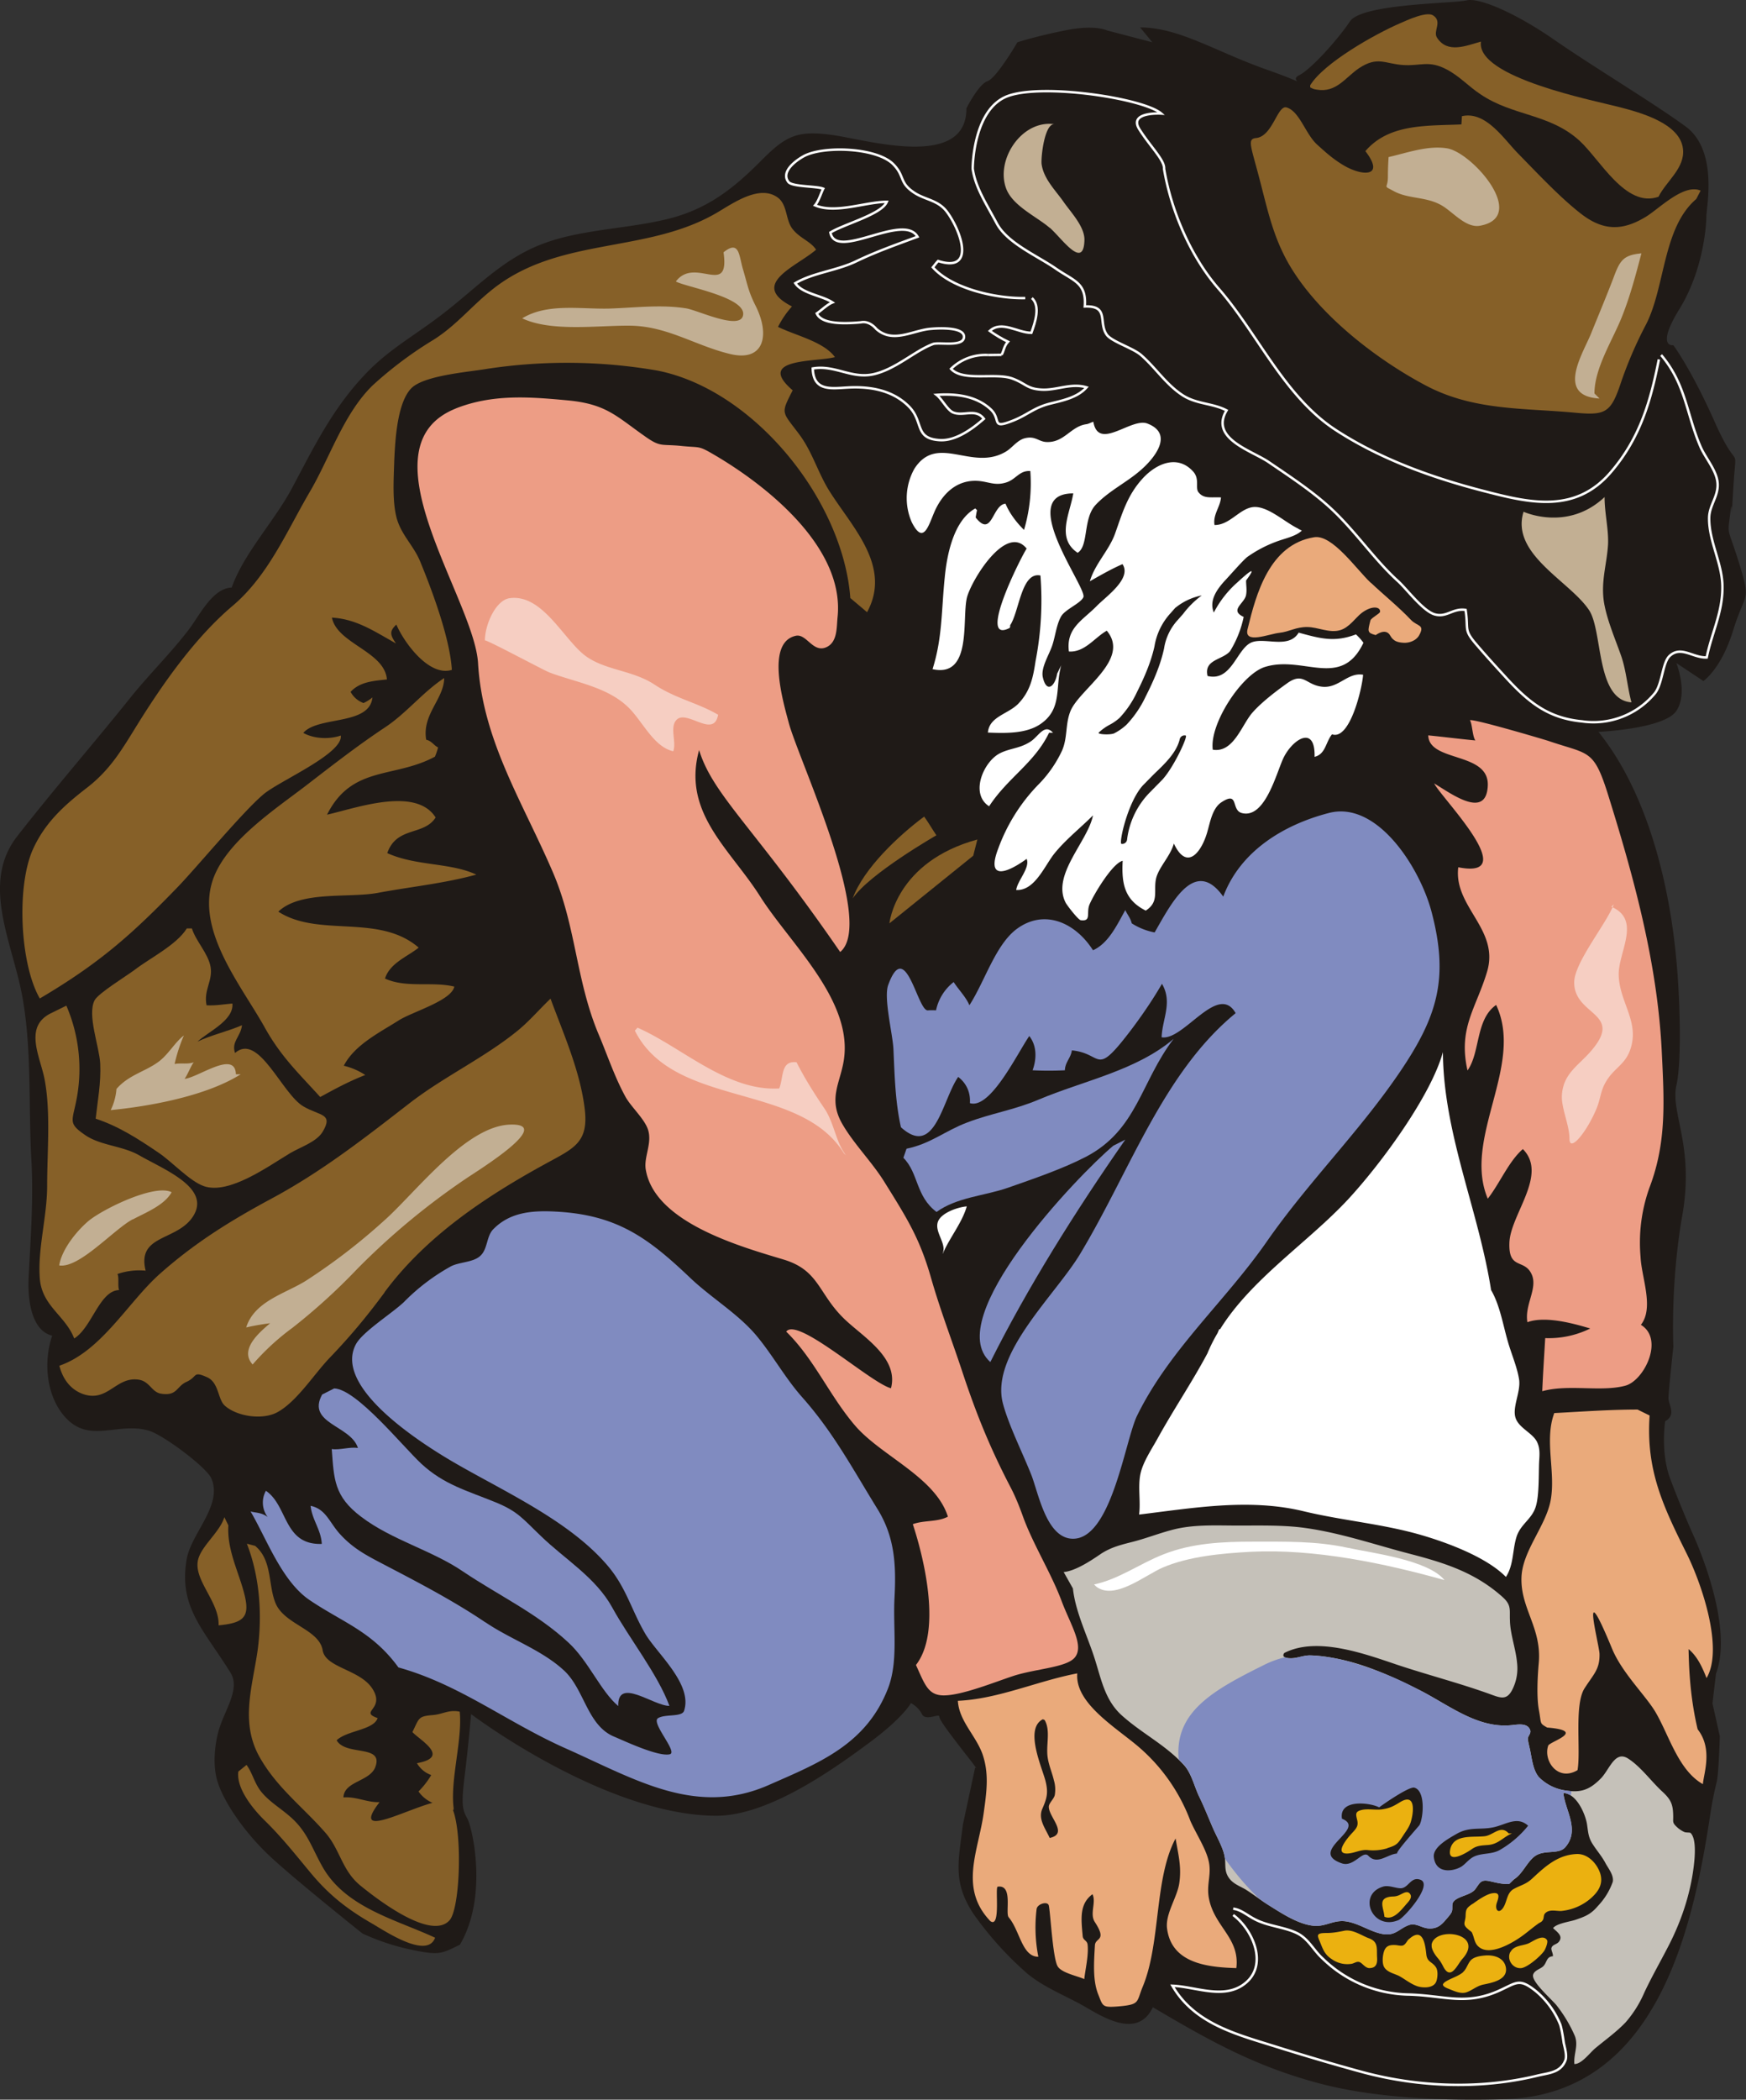 <svg xmlns="http://www.w3.org/2000/svg" width="960" height="1153.747" shape-rendering="geometricPrecision" text-rendering="geometricPrecision" image-rendering="optimizeQuality" fill-rule="evenodd" clip-rule="evenodd" viewBox="0 0 10 12.018"><rect x="0" y="0" width="10" height="12.018" fill="#333333" stroke="none"/><path fill="#1F1A17" d="M9.828 9.58l-.02.17.042.188s-.006.214-.018.262a1.963 1.963 0 0 0-.037.188c-.1.659-.307 1.596-1.17 1.627-.328.011-.747-.004-1.068-.09-.37-.098-.634-.247-.954-.436-.085.179-.276.063-.387-.002-.106-.062-.257-.118-.354-.21a1.924 1.924 0 0 1-.289-.326c-.118-.182-.083-.3-.058-.508l.07-.326s.029.028-.05-.071c-.077-.1-.155-.199-.155-.22 0-.022-.078.028-.1-.015-.02-.042-.063-.063-.063-.063s-.043.085-.256.24c-.213.157-.575.409-.866.405-.638-.007-1.397-.582-1.397-.582s-.015.178-.036.348c-.021.17-.014.199.014.249.029.05.121.447-.042.723-.109.053-.117.063-.291.026a1.322 1.322 0 0 1-.267-.09s-.4-.319-.535-.447c-.135-.127-.262-.305-.298-.432-.035-.128.007-.274.007-.274.031-.12.13-.244.07-.34-.152-.246-.298-.373-.251-.648.025-.15.209-.31.141-.465-.029-.064-.277-.25-.36-.273-.179-.051-.344.082-.484-.085-.106-.126-.115-.32-.067-.458-.124-.03-.141-.219-.135-.332.011-.225.028-.44.016-.67-.018-.317.003-.621-.05-.927-.054-.314-.245-.656-.031-.93.212-.272.44-.533.652-.798.105-.13.227-.25.326-.379.066-.085.138-.242.25-.246.069-.196.245-.38.347-.572.126-.237.23-.45.414-.645.134-.144.285-.224.442-.345.196-.149.35-.322.585-.408.215-.08.473-.083.702-.138.227-.054.377-.17.534-.327.15-.152.212-.185.426-.154.2.03.76.195.758-.154 0 0 .069-.137.12-.155.052-.017.172-.223.172-.223S5.93.208 6.1.174c.172-.035.24 0 .24 0L6.6.242 6.53.157c.223 0 .43.137.721.24.292.103.12.068.189.034s.223-.206.292-.309C7.8.02 8.332.02 8.4.002c.069-.017.275.069.498.223.223.155.566.36.755.498.189.137.12.463.12.515 0 .051-.017.309-.155.532-.137.223-.034.206-.034.206s.103.137.24.446c.138.309.12.086.103.377-.017.292 0 0-.017.138-.017.137-.017.068.052.291.068.224.034.155-.035.378-.068.223-.171.292-.171.292l-.155-.103s.069.171 0 .274c-.068.103-.446.12-.446.12.36.447.43 1.133.446 1.305.017.171.035.566 0 .72-.034.155.103.344.035.738-.07.395-.052.755-.052.755s-.028.259-.028.296c0 .038.047.094-.019.132 0 0-.028.178.029.329.056.15.122.3.122.3s.25.524.14.816z"/><path fill="#808BC0" d="M1.845 7.982c-.091.167.165.176.205.306-.046-.008-.104.013-.15.006.013.171.012.27.169.388.175.133.404.191.583.313.202.136.425.24.604.407.115.106.184.278.285.363-.005-.169.202 0 .293-.001-.067-.182-.231-.387-.328-.564-.095-.172-.272-.276-.408-.408-.103-.098-.13-.14-.259-.193-.164-.067-.297-.101-.427-.222-.108-.101-.37-.426-.498-.43l-.069.035z"/><path fill="#808BC0" d="M2.78 9.286c-.176-.119-.372-.222-.56-.32-.11-.058-.194-.097-.277-.19-.058-.066-.078-.139-.164-.157.008.08.06.137.064.218-.22.007-.193-.218-.32-.304a.138.138 0 0 0 .01.15c-.037-.028-.07-.023-.098-.032.093.158.18.403.342.51.189.127.356.178.505.383.352.098.618.312.957.463.397.176.746.394 1.164.21.286-.126.557-.23.683-.553.06-.156.028-.343.037-.515.01-.19.003-.352-.1-.516-.142-.23-.25-.434-.428-.635-.098-.11-.17-.243-.265-.356-.104-.123-.257-.214-.375-.326-.242-.23-.419-.362-.769-.381-.141-.008-.268.004-.363.103-.037.04-.03.112-.072.15-.04.038-.12.035-.168.06a1.166 1.166 0 0 0-.27.205c-.07.066-.237.17-.275.242-.134.253.402.584.58.686.286.164.646.328.86.578.11.128.138.258.22.396.067.111.27.286.22.437-.012.038-.111.017-.15.043-.04.027.117.195.068.206-.067.016-.27-.081-.319-.101-.153-.064-.169-.267-.284-.376-.128-.12-.308-.18-.452-.278zM5.16 6.452c.196.178.237-.158.328-.288.048.037.071.09.067.15.117.037.27-.282.34-.384.045.057.042.133.019.196.06.003.124.003.185 0 .001-.046.034-.07.04-.114.163.016.137.129.276-.037.084-.102.175-.231.24-.344.062.106.002.2-.002.306.126.022.323-.316.424-.138-.415.34-.603.9-.89 1.377-.141.236-.517.575-.443.857.033.125.113.283.164.412.04.105.085.351.228.362.229.017.307-.564.377-.705.185-.377.503-.652.742-.995.236-.339.522-.62.755-.96.223-.326.29-.545.189-.928-.066-.251-.31-.637-.587-.566-.256.066-.508.216-.606.479-.163-.23-.298.04-.393.205a.373.373 0 0 1-.131-.052c-.008-.032-.025-.049-.037-.076-.048.086-.096.19-.185.23-.1-.157-.278-.24-.438-.121-.121.091-.182.3-.27.436-.017-.044-.063-.091-.09-.133a.276.276 0 0 0-.101.162.336.336 0 0 0-.046 0c-.06.009-.127-.423-.228-.145-.027.074.026.281.03.367.007.15.01.3.043.447z"/><path fill="#808BC0" d="M5.192 6.575c.14-.029.221-.103.347-.15.132-.051.27-.072.407-.13.26-.11.56-.166.776-.349-.19.248-.208.522-.504.676-.136.07-.299.125-.444.176-.134.047-.293.054-.41.139-.121-.091-.102-.222-.19-.31l.018-.052zM6.445 6.523c-.286.41-.56.847-.773 1.273-.282-.249.5-1.067.704-1.238l.069-.035z"/><path fill="#ED9D85" d="M2.61 2.338c.21-.083.42-.067.635-.047.226.02.283.09.447.205.091.065.094.045.206.056.123.013.095-.007.216.065.298.179.724.526.683.916-.006.06 0 .146-.068.173-.075.029-.11-.08-.171-.067-.174.038-.072.38-.04.5.058.214.497 1.142.294 1.31-.492-.715-.729-.897-.808-1.156-.099.36.178.566.351.84.165.26.514.577.481.91-.014.147-.102.238-.009.395.067.114.17.216.24.33.131.21.201.322.265.545.054.189.12.358.182.546.078.235.157.43.275.656.027.052.048.105.067.157.057.162.164.33.225.494.05.133.131.255.074.322-.048.056-.218.063-.346.103-.102.033-.29.11-.397.113-.096.003-.114-.06-.166-.174.146-.188.051-.596-.018-.806.066-.024.14-.011.201-.043-.072-.228-.385-.348-.534-.524-.145-.17-.233-.38-.392-.535.063-.088.484.294.6.324.045-.171-.153-.29-.259-.389-.159-.148-.147-.285-.357-.348-.253-.076-.742-.214-.789-.518-.01-.07.036-.144.015-.22-.018-.064-.097-.133-.13-.192-.063-.114-.106-.245-.155-.36-.13-.31-.128-.614-.26-.923-.173-.404-.404-.756-.43-1.2-.022-.37-.678-1.239-.127-1.458zM8.42 4.124c.013.026.013.09.03.114-.087-.008-.178-.02-.27-.029.005.156.352.092.341.29-.01.194-.213.041-.307-.015.04.082.51.553.138.48-.028.227.238.354.165.598-.063.21-.167.322-.112.565.074-.104.045-.292.164-.375.163.347-.194.762-.048 1.109.069-.088.12-.214.201-.284.145.146-.07.373-.077.534-.007.164.09.088.13.189.03.08-.044.17-.027.268.107-.04.286.014.36.036a.539.539 0 0 1-.258.055c-.006.104-.013.206-.017.304.15-.042.338.006.477-.032.107-.03.223-.266.088-.348.077-.098.003-.271-.002-.39a.931.931 0 0 1 .051-.395c.1-.262.084-.5.07-.79-.026-.503-.161-.993-.311-1.472-.08-.25-.108-.217-.337-.295-.03-.01-.46-.137-.45-.117z"/><path fill="#EAAA7B" d="M9.38 8.068c-.165 0-.321.012-.478.02-.058.154.008.334-.02.495-.026.15-.163.293-.168.446-.006.178.117.289.099.49-.007.078-.013.196.001.27.015.08.002.073.047.099.232.019.014.08.006.104-.029.086.055.207.168.14.02-.109-.02-.374.04-.468.053-.083.088-.109.086-.198-.002-.055-.117-.486.072-.029.058.14.195.27.25.365.077.132.13.331.27.41.005-.062.058-.202-.03-.314-.047-.198-.05-.378-.052-.459.051.042.08.107.103.166.1-.17-.03-.546-.116-.717-.132-.265-.232-.474-.21-.786l-.069-.034zM6.17 9.578c-.227.043-.453.147-.684.157.007.115.1.195.14.302.04.113.025.218.008.34-.03.217-.143.43.038.619.061.044.026-.193.042-.197.09-.014.042.15.063.175.065.077.076.226.17.226a.866.866 0 0 1-.01-.273c.004-.03.064-.047.07-.02.01.048.023.309.052.35.025.037.116.054.151.071.005-.05.026-.137.019-.198-.003-.024-.026-.024-.028-.048-.009-.099-.02-.184.056-.24.023.047-.018.112.014.16.071.109.003.087 0 .132-.006.102-.013.204.02.284.026.066.022.074.117.066.123-.011.1-.024.137-.113.104-.251.065-.619.188-.848.016.095.035.163.021.257-.012.08-.08.174-.07.257.025.202.234.223.397.228.021-.173-.126-.236-.157-.399-.016-.083.018-.139-.003-.22-.017-.069-.073-.155-.103-.223a1.037 1.037 0 0 0-.287-.416c-.128-.113-.376-.254-.361-.429z"/><path fill="#1F1A17" d="M5.974 9.84c-.109.053-.006.275.014.354.017.068.008.099-.019.161-.024.058.018.11.043.165.11-.024-.006-.119-.005-.179 0-.02.029-.044.034-.066a.185.185 0 0 0-.005-.085c-.013-.055-.037-.102-.038-.16-.002-.061.016-.132-.015-.185l-.01-.004z"/><path fill="#866028" d="M2.598 10.36v-.012c-.02-.162.051-.388.035-.551-.066-.013-.096.016-.159.02-.08.007-.073.018-.112.097.045.048.22.143.026.178a.154.154 0 0 0 .082.068.486.486 0 0 1-.073.094.19.19 0 0 0 .08.065c-.167.045-.47.212-.303-.004-.071.003-.134-.033-.207-.027.004-.094.152-.09.183-.175.047-.13-.169-.06-.222-.152.06-.057.211-.058.235-.127-.11-.039.046-.049-.03-.168-.071-.111-.268-.119-.285-.22-.02-.121-.219-.147-.27-.27-.043-.105-.018-.246-.117-.328l-.047-.012c.074.19.09.41.06.621-.031.204-.096.402.01.595.098.177.246.286.377.435.086.096.096.216.2.303.1.082.407.318.513.202.06-.064.076-.486.02-.633h.004z"/><path fill="#866028" d="M1.285 8.684c-.028.091-.143.172-.153.257-.014.112.125.232.12.362.163-.015.185-.058.136-.22-.034-.112-.088-.227-.08-.352l-.023-.047zM1.365 10.14c-.013.097.086.217.153.282.096.094.175.194.263.3.101.121.203.203.345.285.075.043.32.21.366.084-.224-.104-.513-.172-.645-.406-.063-.111-.087-.204-.19-.291-.052-.045-.114-.082-.158-.135-.042-.05-.052-.11-.087-.157l-.047.038zM2.203 7.397c-.103.139-.195.25-.315.375-.089.093-.183.243-.292.307-.085.052-.237.03-.308-.033-.042-.037-.033-.134-.104-.164-.082-.036-.05-.002-.117.028-.057.026-.052.082-.145.067-.054-.009-.064-.07-.127-.08-.13-.02-.177.13-.317.083C.4 7.953.358 7.888.34 7.817c.242-.083.396-.368.578-.528.2-.177.402-.302.636-.428.291-.156.538-.35.8-.553.194-.148.416-.252.605-.404.07-.056.13-.127.194-.188.075.203.17.415.196.632.023.194-.064.225-.226.314-.345.189-.684.415-.921.735zM1.514 5.877c.094.17.194.263.32.402.084-.046.165-.09.258-.126a.389.389 0 0 0-.123-.053c.062-.12.205-.19.317-.261.079-.049.3-.112.316-.192-.129-.031-.274.01-.397-.046.028-.089.128-.125.193-.177-.228-.197-.572-.056-.804-.206.128-.122.405-.076.573-.108.187-.035.375-.053.561-.104-.15-.07-.344-.048-.51-.123.054-.155.21-.098.277-.204-.114-.18-.46-.052-.622-.016.143-.284.384-.206.618-.332a.352.352 0 0 0 .018-.053c-.023-.01-.036-.037-.068-.044-.025-.145.102-.233.103-.353-.122.08-.217.202-.34.283-.157.104-.308.222-.456.336-.173.132-.434.305-.52.512-.122.296.15.622.286.865z"/><path fill="#866028" d="M4.87 3.422c-.042-.56-.552-1.192-1.105-1.301a3.038 3.038 0 0 0-.981-.009c-.109.018-.351.037-.426.108-.085.083-.095.309-.1.417-.003.103-.012.232.014.329.027.097.098.158.135.249.07.17.17.44.181.619-.129.041-.272-.153-.318-.259-.042.039-.035.06-.002.108-.125-.07-.227-.14-.367-.148.03.15.302.193.315.354-.076.008-.155.013-.208.071a.137.137 0 0 0 .074.064.231.231 0 0 0 .051-.032c-.016.162-.312.105-.396.203.064.035.15.037.215.015.012.104-.346.257-.44.334-.115.094-.39.426-.496.535-.266.275-.451.437-.788.636C.114 5.518.093 5.07.19 4.858c.069-.15.176-.247.304-.346.14-.107.206-.225.298-.373.148-.237.33-.494.541-.672.204-.173.31-.428.442-.653.114-.194.193-.446.359-.608a2.22 2.22 0 0 1 .347-.26c.128-.08.214-.188.33-.282.385-.315.891-.207 1.299-.449.093-.055.242-.16.345-.084.055.041.044.127.083.178.042.055.104.071.136.12-.11.096-.388.197-.138.325a.526.526 0 0 0-.08.117c.102.05.261.084.326.173-.107.029-.459.004-.242.19-.07.137-.062.119.036.25.08.106.11.23.183.34.128.2.348.422.207.68l-.097-.082z"/><path fill="#866028" d="M1.07 5.314c-.059.095-.212.17-.3.238-.044.033-.207.133-.228.173-.044.084.027.265.032.363.005.112-.015.212-.026.315.133.044.244.116.359.194.078.052.177.162.26.192.145.051.371-.115.497-.19.056-.033.149-.063.184-.121.063-.106-.016-.09-.11-.145-.124-.072-.256-.425-.392-.306-.022-.066.032-.092.04-.159-.077.034-.179.057-.255.094.063-.058.209-.122.2-.218-.05.004-.096.013-.148.01-.018-.087.037-.141.023-.22-.014-.078-.084-.146-.107-.22H1.07z"/><path fill="#866028" d="M.38 5.756a.916.916 0 0 1 .055.553c-.023.112-.043.123.056.19.087.058.212.06.305.113.148.085.425.191.303.36-.097.132-.315.097-.265.301a.384.384 0 0 0-.161.019c.01.023 0 .068.009.092-.112.003-.156.215-.257.277-.051-.132-.185-.185-.197-.344-.013-.169.042-.354.042-.529 0-.197.021-.419-.014-.607-.024-.131-.126-.307.041-.384l.083-.041zM1.551 7.937c.102 0 .142-.076.17-.164.105-.34-.633-.06-.17.164z"/><path fill="#866028" d="M1.512 7.748c0 .044.032.108.082.112.066.004.107-.092.084-.147-.027-.064-.165-.039-.166.035zM2.196 7.135c.102 0 .142-.076.169-.164.105-.34-.632-.06-.169.164z"/><path fill="#866028" d="M2.157 6.946c0 .044.032.108.082.112.066.004.107-.092.084-.146-.027-.065-.165-.04-.166.034zM2.986 6.614c.101 0 .141-.076.169-.164.105-.34-.633-.06-.17.164z"/><path fill="#866028" d="M2.947 6.425c-.001.044.032.108.081.112.067.004.107-.092.085-.146-.027-.065-.165-.04-.166.034z"/><path fill="none" stroke="#fff" stroke-width=".014" d="M7.063 10.961c.108.08.197.273.079.382-.12.11-.291.028-.427.023.125.216.364.277.581.345.166.052.344.105.51.15.329.088.68.097.998.02.064-.016.134-.016.162-.089.01-.029-.006-.078-.01-.1-.003-.023-.012-.08-.02-.104a.49.49 0 0 0-.138-.19c-.095-.076-.109-.051-.207-.006-.198.091-.319.028-.533.024a.724.724 0 0 1-.484-.207c-.055-.05-.081-.116-.154-.148-.075-.033-.16-.037-.234-.076-.04-.02-.078-.055-.123-.06"/><path fill="#C5C1B9" d="M8.643 10.784c-.047 0-.071-.008-.113-.017-.048-.01-.053.008-.08.046-.028.037-.107.04-.128.076-.008.013-.001.038-.007.053-.005.014-.025.035-.035.047-.026.031-.049.049-.09.049-.046 0-.079-.034-.12-.02-.057.02-.077.064-.15.052-.074-.013-.138-.063-.215-.073-.068-.008-.112.031-.178.026-.09-.007-.187-.072-.26-.118-.046-.028-.088-.062-.133-.09-.036-.021-.074-.033-.098-.07-.026-.04-.014-.075-.022-.118-.009-.052-.045-.113-.066-.161-.027-.062-.052-.126-.082-.187-.027-.058-.043-.131-.086-.177-.104-.114-.236-.178-.35-.279-.097-.084-.12-.199-.155-.312-.04-.134-.115-.278-.13-.419l-.053-.094c.068-.006.159-.067.213-.104.061-.04.12-.053.19-.071.083-.022.162-.054.245-.073.116-.025.234-.018.352-.018.12 0 .238-.003.355.01.217.026.424.099.633.153.2.052.373.108.528.248.05.046.037.072.04.133.002.08.034.162.041.244a.268.268 0 0 1-.023.142c-.034.075-.071.057-.137.033-.173-.062-.348-.107-.523-.165-.187-.063-.462-.165-.65-.069 0 0-.027.03.036.03.039.001.073-.017.113-.016.062.001.134.014.194.028.146.034.288.1.422.166.169.084.334.223.53.206.035-.003.097-.018.113.028.006.02-.013.032-.013.049 0 .012.006.036.009.05.013.053.017.127.054.17a.266.266 0 0 0 .158.077c.085.013.134-.007.194-.067.052-.05.082-.168.161-.115.072.047.13.129.193.187.05.046.062.073.063.139.001.035-.007.039.023.066.01.01.029.022.041.027.008.004.031.002.035.005.03.028.026.109.023.15-.015.175-.07.346-.152.503-.045.087-.093.171-.135.26a.647.647 0 0 1-.108.172c-.053.055-.112.097-.17.145-.032.025-.08.094-.123.093-.005-.058.024-.104.003-.16a.795.795 0 0 0-.102-.172c-.025-.034-.15-.139-.137-.18.008-.026.044-.032.06-.05.02-.023.016-.052.053-.055.002-.016-.012-.036-.008-.048.006-.02.032-.019.044-.037.022-.032-.01-.052-.035-.076.021-.027.093-.036.127-.047.056-.019.09-.032.13-.08a.387.387 0 0 0 .085-.138c.007-.038-.026-.077-.042-.107-.021-.04-.05-.072-.074-.11-.025-.039-.025-.07-.032-.115-.011-.061-.061-.174-.135-.176.01.1.096.21.012.309-.04.047-.123.01-.18.056-.044.036-.065.097-.116.13l-.027.026z"/><path fill="#fff" d="M8.804 8.255c-.024-.052-.103-.08-.123-.137-.022-.06.028-.147.02-.218-.01-.072-.046-.153-.066-.225-.026-.089-.045-.206-.095-.291-.072-.459-.273-.895-.276-1.362-.067.246-.35.635-.546.846-.227.243-.552.453-.73.74h-.005l-.01.023a.91.91 0 0 0-.058.116c-.087.163-.193.32-.282.481-.035.064-.086.138-.101.207-.016.074.002.159-.008.234.306-.037.627-.094.938-.02.223.054.448.072.667.134.154.044.383.128.496.243.044-.068.037-.148.059-.224.022-.078.09-.105.112-.179.02-.063.016-.186.019-.253.002-.039.007-.076-.011-.115z"/><path fill="#EBB110" d="M7.7 11.051c-.036.007-.065.013-.103.013-.067 0-.051.015-.031.066.014.035.026.061.062.084a.153.153 0 0 0 .115.026c.016-.004.027-.014.042-.01.017.005.033.034.057.035.044 0 .047-.032.045-.062-.003-.051.009-.09-.05-.11-.041-.016-.09-.051-.138-.042zM8.07 11.098c-.013.012-.018.03-.034.037-.012.005-.033-.002-.045-.002-.038-.002-.058.008-.067.046-.006.024-.008.061.004.081.018.03.061.037.087.051.036.02.07.049.11.06.038.009.09.006.102-.032.007-.022.01-.059-.003-.079-.022-.033-.05-.028-.055-.074-.006-.054-.018-.16-.099-.087zM8.2 11.132c-.004.022.017.054.03.07.019.022.024.031.037.056.043.081.08-.014.108-.045.135-.15-.16-.19-.176-.081zM8.38 11.288c-.023.02-.059.032-.086.046-.04.021-.04.033.004.05.028.011.067.03.099.02.032-.01.058-.035.095-.044.052-.011.148-.027.132-.102-.012-.055-.072-.07-.121-.065-.024.002-.057.007-.076.024-.02.018-.026.052-.048.071zM8.65 11.173c-.022.042.014.097.063.092.035-.004.11-.067.132-.1.007-.011.023-.05.015-.061-.025-.036-.082.01-.107.02-.034.014-.083.011-.102.049zM8.434 10.897c-.035.024-.039.031-.04.07-.002.038-.02.046.013.074.025.022.02.01.031.04.007.023.012.046.03.061.062.056.188-.018.24-.054.035-.024.066-.052.1-.076.011-.009.02-.009.027-.02.009-.012.004-.03.014-.04.024-.026.062-.013.092-.014a.302.302 0 0 0 .16-.064c.054-.044.085-.092.062-.157-.02-.054-.07-.107-.132-.105-.107.004-.179.069-.253.138-.039.037-.067.039-.11.063-.037.022-.036.067-.056.102-.027.045-.053.017-.039-.024.011-.032.022-.065-.033-.053-.033.008-.079.04-.106.06z"/><path fill="#fff" d="M5.4 7.175c.037-.088.111-.177.137-.27-.049.004-.143.035-.164.085-.025.06.051.127.026.184zM7.436 3.026c-.08-.038-.18-.136-.264-.123-.075.012-.131.103-.216.102-.01-.06.033-.103.037-.158-.057-.003-.099.01-.13-.031-.018-.026.01-.077-.032-.12-.088-.094-.207-.044-.286.042-.09.098-.118.203-.16.32-.035.094-.114.17-.143.269.06-.034.124-.071.187-.098.055.083-.096.186-.148.24-.082.083-.176.126-.159.26.091.006.147-.08.217-.119.138.165-.157.334-.208.46-.031.076-.015.154-.05.23a.697.697 0 0 1-.138.195 1.03 1.03 0 0 0-.225.36c-.069.178.036.152.162.061.021.051-.052.123-.06.178.107.006.163-.14.22-.21.065-.08.148-.145.22-.217-.03.15-.238.34-.157.499.008.016.073.1.087.101.063.008.03-.042.05-.09.025-.059.132-.237.19-.25-.007.13.01.224.132.285.08-.051.042-.114.06-.187.017-.064.082-.126.101-.197.078.166.163.04.193-.071.015-.052.028-.13.078-.164.105-.07.054.046.12.061.136.033.2-.246.24-.322.053-.103.18-.183.175 0 .064-.016.063-.084.1-.129.103.036.173-.266.178-.341-.087-.015-.138.076-.23.069-.099-.008-.11-.09-.208-.018-.07.05-.147.11-.196.166-.061.069-.108.232-.227.212-.02-.147.165-.43.297-.473.22-.07.438.13.566-.139a.325.325 0 0 0-.043-.048c-.123.047-.203.024-.328-.01-.06.1-.207.018-.28.061-.078.046-.109.22-.242.187-.022-.095.086-.091.129-.142a.61.61 0 0 0 .078-.196c-.082-.038 0-.074.013-.122.007-.032 0-.061.001-.087.084-.113-.023-.013-.053.014a.595.595 0 0 0-.132.17c-.028-.068.017-.131.06-.179.029-.03.109-.123.133-.14a.714.714 0 0 1 .163-.086c.052-.02.112-.03.148-.064l-.02-.01z"/><path fill="#EAAA7B" d="M7.85 3.335c-.082-.077-.22-.278-.324-.26-.256.042-.332.326-.38.523-.026.093.122.03.182.024.056-.006.095-.034.159-.033.061 0 .126.036.188.018.053-.015.09-.073.123-.098.06-.046.11-.036.106-.007-.001.01-.051.035-.055.049-.016.062-.02.071.03.084.001 0 .058-.045.084.004.017.03.04.038.076.04.032.002.071-.012.088-.041.037-.065-.009-.051-.046-.09-.07-.074-.156-.143-.23-.213z"/><path fill="#1F1A17" d="M6.733 3.477l-.03.034a.367.367 0 0 0-.091.189c-.021.094-.06.181-.1.261a.559.559 0 0 1-.1.148.274.274 0 0 1-.056.039.282.282 0 0 0-.063.045c-.011.011.072.015.091.003a.316.316 0 0 0 .068-.048.613.613 0 0 0 .11-.162c.042-.083.083-.174.105-.274a.31.31 0 0 1 .079-.164l.03-.034a.514.514 0 0 1 .107-.106.343.343 0 0 0-.15.07zM6.757 4.23c-.018.077-.084.14-.147.2l-.065.066c-.088.098-.138.332-.122.334a.028.028 0 0 0 .032-.023.464.464 0 0 1 .132-.273l.062-.063c.066-.063.157-.258.142-.261a.028.028 0 0 0-.034.02z"/><path fill="#fff" d="M6.078 3.808c-.036.127.008.25-.12.337-.082.055-.199.052-.3.048.008-.092.115-.105.174-.165.07-.073.085-.152.099-.244a1.82 1.82 0 0 0 .028-.49c-.111-.023-.121.21-.175.287l.001-.003c.002.006 0 .011-.002.016-.19.098.065-.406.097-.454-.117-.146-.316.18-.342.28-.03.122.032.461-.197.41.057-.18.05-.332.07-.526.012-.126.05-.325.175-.394a.113.113 0 0 0 .01.01c-.003.01-.006.03-.008.042.095.12.094-.073.171-.079.023.056.065.11.106.15a.94.94 0 0 0 .036-.337c-.064-.004-.082.049-.14.066-.069.021-.106-.01-.176-.01-.101 0-.176.064-.222.154-.04.076-.067.23-.141.083a.344.344 0 0 1 .015-.306c.131-.204.329.016.522-.097.037-.021.064-.064.108-.077.064-.017.08.02.129.021.1.003.137-.09.226-.102.014-.002.028-.011.04-.014.029.169.216-.025.309.01.157.06.037.203-.039.268-.08.07-.184.119-.258.199-.072.079-.038.234-.102.273-.125-.084-.043-.226-.025-.34-.334 0 .08.54.058.594-.015.035-.103.069-.127.109-.027.047-.033.11-.05.163-.017.055-.069.132-.055.188.021.09.069.053.082-.023l.023-.047zM6.008 4.195c-.084.173-.236.256-.343.42-.112-.072-.031-.256.061-.303.058-.03.115-.027.177-.068.046-.03.079-.105.128-.05h-.023z"/><path fill="#866028" d="M4.884 5.142c.06-.169.264-.361.409-.468.024.033.045.07.07.107 0 0-.384.22-.479.361zM5.598 4.804l-.024.094-.48.387s.035-.352.504-.48z"/><path fill="#808BC0" d="M8.972 10.249a.266.266 0 0 1-.158-.077c-.037-.043-.041-.117-.054-.17-.003-.014-.01-.038-.01-.05.001-.017.02-.03.014-.049-.016-.046-.078-.03-.113-.028-.196.017-.361-.122-.53-.206a1.985 1.985 0 0 0-.422-.166 1.008 1.008 0 0 0-.194-.028c-.04-.001-.075.017-.113.017a.078.078 0 0 1-.033-.006.559.559 0 0 0-.118.043c-.29.144-.516.268-.49.542l.03.03c.042.047.058.12.085.178.03.061.055.125.082.187.021.048.057.109.066.16l.002.013c.066.093.131.167.194.227.018.014.037.027.056.039.074.046.172.11.26.118.067.005.11-.034.179-.026.077.01.14.06.215.073.073.012.093-.031.15-.051.041-.015.074.02.12.02.041-.001.064-.019.09-.05.01-.012.03-.033.035-.047.006-.015 0-.04.007-.053.02-.036.1-.039.127-.076.028-.038.033-.056.081-.046.042.009.066.017.113.017l.027-.027c.05-.032.072-.093.117-.13.056-.044.139-.008.179-.055.084-.099-.002-.208-.012-.31.015.001.03.007.043.015A.3.3 0 0 0 9 10.252a.327.327 0 0 1-.028-.003z"/><path fill="none" stroke="#fff" stroke-width=".014" d="M5.91 1.706c.05.046.019.138-.003.199-.079 0-.17-.073-.238-.011.027.02.072.047.104.062-.023.025-.024.054-.037.075M5.736 2.031l-.077.001"/><path fill="none" stroke="#fff" stroke-width=".014" d="M5.659 2.032a.282.282 0 0 0-.212.079c.068.075.256.02.352.056.076.028.082.058.164.063.087.006.17-.04.26-.013-.053.06-.141.076-.212.094-.089.023-.126.063-.205.095-.135.054-.068-.003-.132-.063-.076-.071-.184-.092-.31-.083.03.023.06.084.093.1.06.026.13-.026.178.037-.066.058-.163.129-.255.122-.146-.01-.087-.107-.177-.195-.094-.093-.225-.113-.348-.106-.095.005-.196.023-.2-.109.127-.022.221.061.348.033.128-.029.236-.134.341-.173.033-.012.17.018.177-.037.008-.062-.146-.054-.189-.05-.104.008-.218.087-.314 0 0 0-.037-.048-.088-.037-.123.011-.227.005-.252-.051.027-.018.061-.052.09-.063-.06-.04-.173-.05-.213-.11.101-.06.239-.072.35-.126.112-.054.234-.097.35-.14-.081-.14-.467.139-.499-.024.076-.048.294-.104.323-.176-.123.001-.295.07-.411.02.02-.022.034-.07.047-.095-.04-.016-.179-.01-.2-.039-.045-.06.047-.125.09-.148.113-.06.422-.049.514.05.063.066.031.101.113.157.065.045.14.043.192.113.082.111.164.35-.051.281-.012.012-.02.024-.03.036.11.124.367.18.529.176M9.514 2.032c.142.168.144.336.225.524.028.065.092.136.098.207.007.075-.046.127-.048.198-.003.137.077.265.076.402 0 .147-.063.264-.09.4-.079.003-.146-.068-.211-.01-.042.036-.042.158-.085.214a.456.456 0 0 1-.418.162c-.197-.019-.308-.112-.436-.251-.056-.061-.11-.12-.163-.182-.083-.095-.05-.086-.068-.205-.073-.011-.107.044-.175.026-.067-.017-.163-.147-.212-.191-.134-.121-.242-.283-.38-.412-.107-.1-.243-.189-.362-.27-.098-.066-.337-.134-.24-.295-.08-.042-.172-.035-.252-.087-.095-.062-.156-.159-.238-.23-.046-.04-.168-.077-.196-.116-.05-.07.016-.167-.126-.162.01-.135-.061-.145-.162-.214-.107-.075-.281-.147-.342-.261-.062-.116-.123-.207-.138-.314 0 0 0-.34.2-.415.201-.075.78.013.88.1 0 0-.189-.012-.126.089.063.1.146.178.142.227.042.25.158.51.313.687.224.257.377.619.673.81.259.168.561.275.855.35.262.068.518.125.72-.113.167-.196.226-.406.273-.643"/><path fill="#866028" d="M9.714 1.14c-.191.164-.176.5-.286.716a2.341 2.341 0 0 0-.143.33c-.06.182-.09.193-.277.175-.292-.026-.57-.012-.839-.153-.275-.145-.58-.38-.752-.64-.12-.18-.152-.349-.205-.55-.048-.184-.07-.223-.018-.228.096-.01.122-.191.175-.175.074.022.107.15.174.212.05.045.088.08.147.116.107.066.248.075.13-.078.136-.159.354-.144.55-.153l.003-.047c.136-.031.238.128.321.213.11.112.244.256.367.35.126.095.235.092.365.013.075-.045.217-.192.314-.15l-.026.05z"/><path fill="#866028" d="M7.504.488c.078-.128.371-.293.515-.355.035-.015.15-.07.189-.045.055.036-.002.09.022.127.06.094.168.046.252.023-.03.206.657.339.793.375.116.03.348.092.364.239.013.11-.097.186-.14.274-.188.067-.335-.214-.453-.321C8.876.65 8.665.665 8.48.54 8.41.494 8.36.436 8.285.397c-.103-.054-.149-.018-.25-.025C7.932.365 7.89.32 7.784.39c-.079.053-.13.142-.242.123C7.522.51 7.522.509 7.504.5V.488z"/><path fill="#1F1A17" d="M8.137 10.76c-.053-.021-.067.038-.106.047-.028.006-.076-.02-.111-.008-.148.046-.059.254.09.191.033-.014.197-.2.127-.23zM8.588 10.59a.576.576 0 0 0 .164-.14c-.06-.055-.122-.01-.19.007-.08.02-.142-.005-.22.04-.045.026-.136.075-.13.132.01.092.098.085.149.06.03-.014.05-.05.087-.065.045-.018.095-.01.14-.034zM8.1 10.232c-.03-.007-.175.093-.201.113-.053-.028-.232-.049-.213.065.148.058-.202.185-.002.255.07.025.12-.077.153-.043.052.055.11-.01.166-.013-.018 0 .123-.156.127-.163.022-.04.036-.197-.03-.214z"/><path fill="#EBB110" d="M7.946 10.578c.054-.016.06-.026.088-.068.019-.03.039-.053.048-.088.016-.058.024-.16-.063-.107-.038.023-.057.034-.101.041-.038.006-.083-.005-.12.004-.036.009-.033.023-.026.053.01.037-.002.051-.03.081-.028.03-.109.127-.012.114.035-.005.064-.021.1-.019a.284.284 0 0 0 .116-.01zM7.929 10.97c-.004-.049-.038-.101.029-.113.017-.003.028 0 .046-.006.022-.006.052-.034.07-.013.02.023-.009.048-.023.065-.028.032-.072.09-.122.068zM8.66 10.494c-.05.02-.076.06-.134.066-.033.003-.063.002-.092.021-.032.023-.15.096-.127 0 .022-.084.13-.063.197-.071.05-.006.091-.067.137-.016h.02z"/><path fill="#C2AF93" d="M9.19 2.845c0 .092.023.18.02.268-.006.114-.043.215-.023.337.018.104.067.214.1.31.028.085.034.175.057.26-.205-.014-.163-.408-.243-.528-.11-.166-.451-.32-.375-.563 0 0 .251.116.464-.084zM8.288.849c-.111-.018-.23.026-.335.05a1.665 1.665 0 0 0-.004.11c.001.075-.033.049.032.084.086.048.189.03.28.085.064.039.136.128.215.114.28-.05-.044-.42-.188-.443zM9.132 2.252c0-.144.102-.302.155-.433.049-.121.082-.247.114-.369-.104.01-.123.04-.16.14-.042.11-.086.214-.13.323-.05.119-.199.354.05.368l-.03-.03zM6.012 1.304c-.073-.063-.207-.123-.247-.219C5.697.92 5.85.683 6.04.711c-.058-.008-.08.196-.074.231.013.084.08.148.126.214.041.059.12.14.119.217-.004.176-.13-.01-.198-.069zM3.607 1.864c-.182-.002-.449.037-.616-.042.145-.089.337-.051.502-.056.148-.005.295-.024.437-.001.065.01.303.125.325.043.029-.106-.332-.166-.384-.197.11-.146.31.094.273-.167.09-.072.088.016.11.093.027.089.03.127.074.214.085.17.046.322-.147.275-.2-.048-.359-.16-.574-.162zM2.046 7.263a3.469 3.469 0 0 1-.371.337 1.38 1.38 0 0 0-.228.21c-.078-.086.039-.184.1-.236a1.324 1.324 0 0 0-.137.024c.047-.15.222-.193.34-.266a3.45 3.45 0 0 0 .446-.342c.179-.157.468-.544.724-.553.263-.01-.187.265-.251.309a4.102 4.102 0 0 0-.623.517zM1.38 6.148c-.197.125-.521.184-.746.206a.333.333 0 0 0 .033-.121c.071-.082.166-.099.244-.158.055-.042.093-.112.142-.148A.926.926 0 0 0 1 6.09c.037-.007.077.003.11-.01-.015.017-.038.077-.053.095.078-.007.29-.167.294-.026h.028zM.76 6.98c.075-.04.181-.081.223-.156-.096-.05-.396.097-.478.166-.07.06-.152.164-.166.253.115.018.312-.206.421-.264z"/><path fill="#F6CEC2" d="M3.602 4.052c.078.077.143.224.254.248.02-.054-.023-.139.02-.181.06-.058.212.11.237-.028-.12-.07-.243-.092-.365-.173-.122-.08-.268-.08-.382-.155-.13-.084-.253-.367-.448-.339-.077.011-.14.147-.141.242 0-.011.334.169.37.183.151.057.335.083.455.203zM4.832 6.599c-.254-.407-.972-.254-1.196-.7a.293.293 0 0 0 .015-.017c.252.11.514.366.812.348.026-.066.007-.16.099-.15.05.098.1.176.16.265.056.083.066.197.124.268L4.832 6.6zM9.243 5.176c-.043.113-.23.337-.227.45.003.188.28.17.103.382-.075.09-.163.132-.173.255-.007.076.043.174.043.255 0 .081.098-.036.155-.173.024-.058.022-.102.056-.157.044-.074.108-.095.137-.18.055-.158-.06-.268-.066-.423-.006-.132.134-.319-.042-.395l.014-.014z"/><path fill="#fff" d="M6.266 9.069c.143-.03.263-.12.397-.172.163-.065.34-.073.514-.073.182 0 .36-.004.536.034.144.031.466.07.56.186-.346-.097-.746-.18-1.108-.162-.167.009-.355.026-.505.09-.104.045-.277.19-.382.109l-.012-.012z"/></svg>